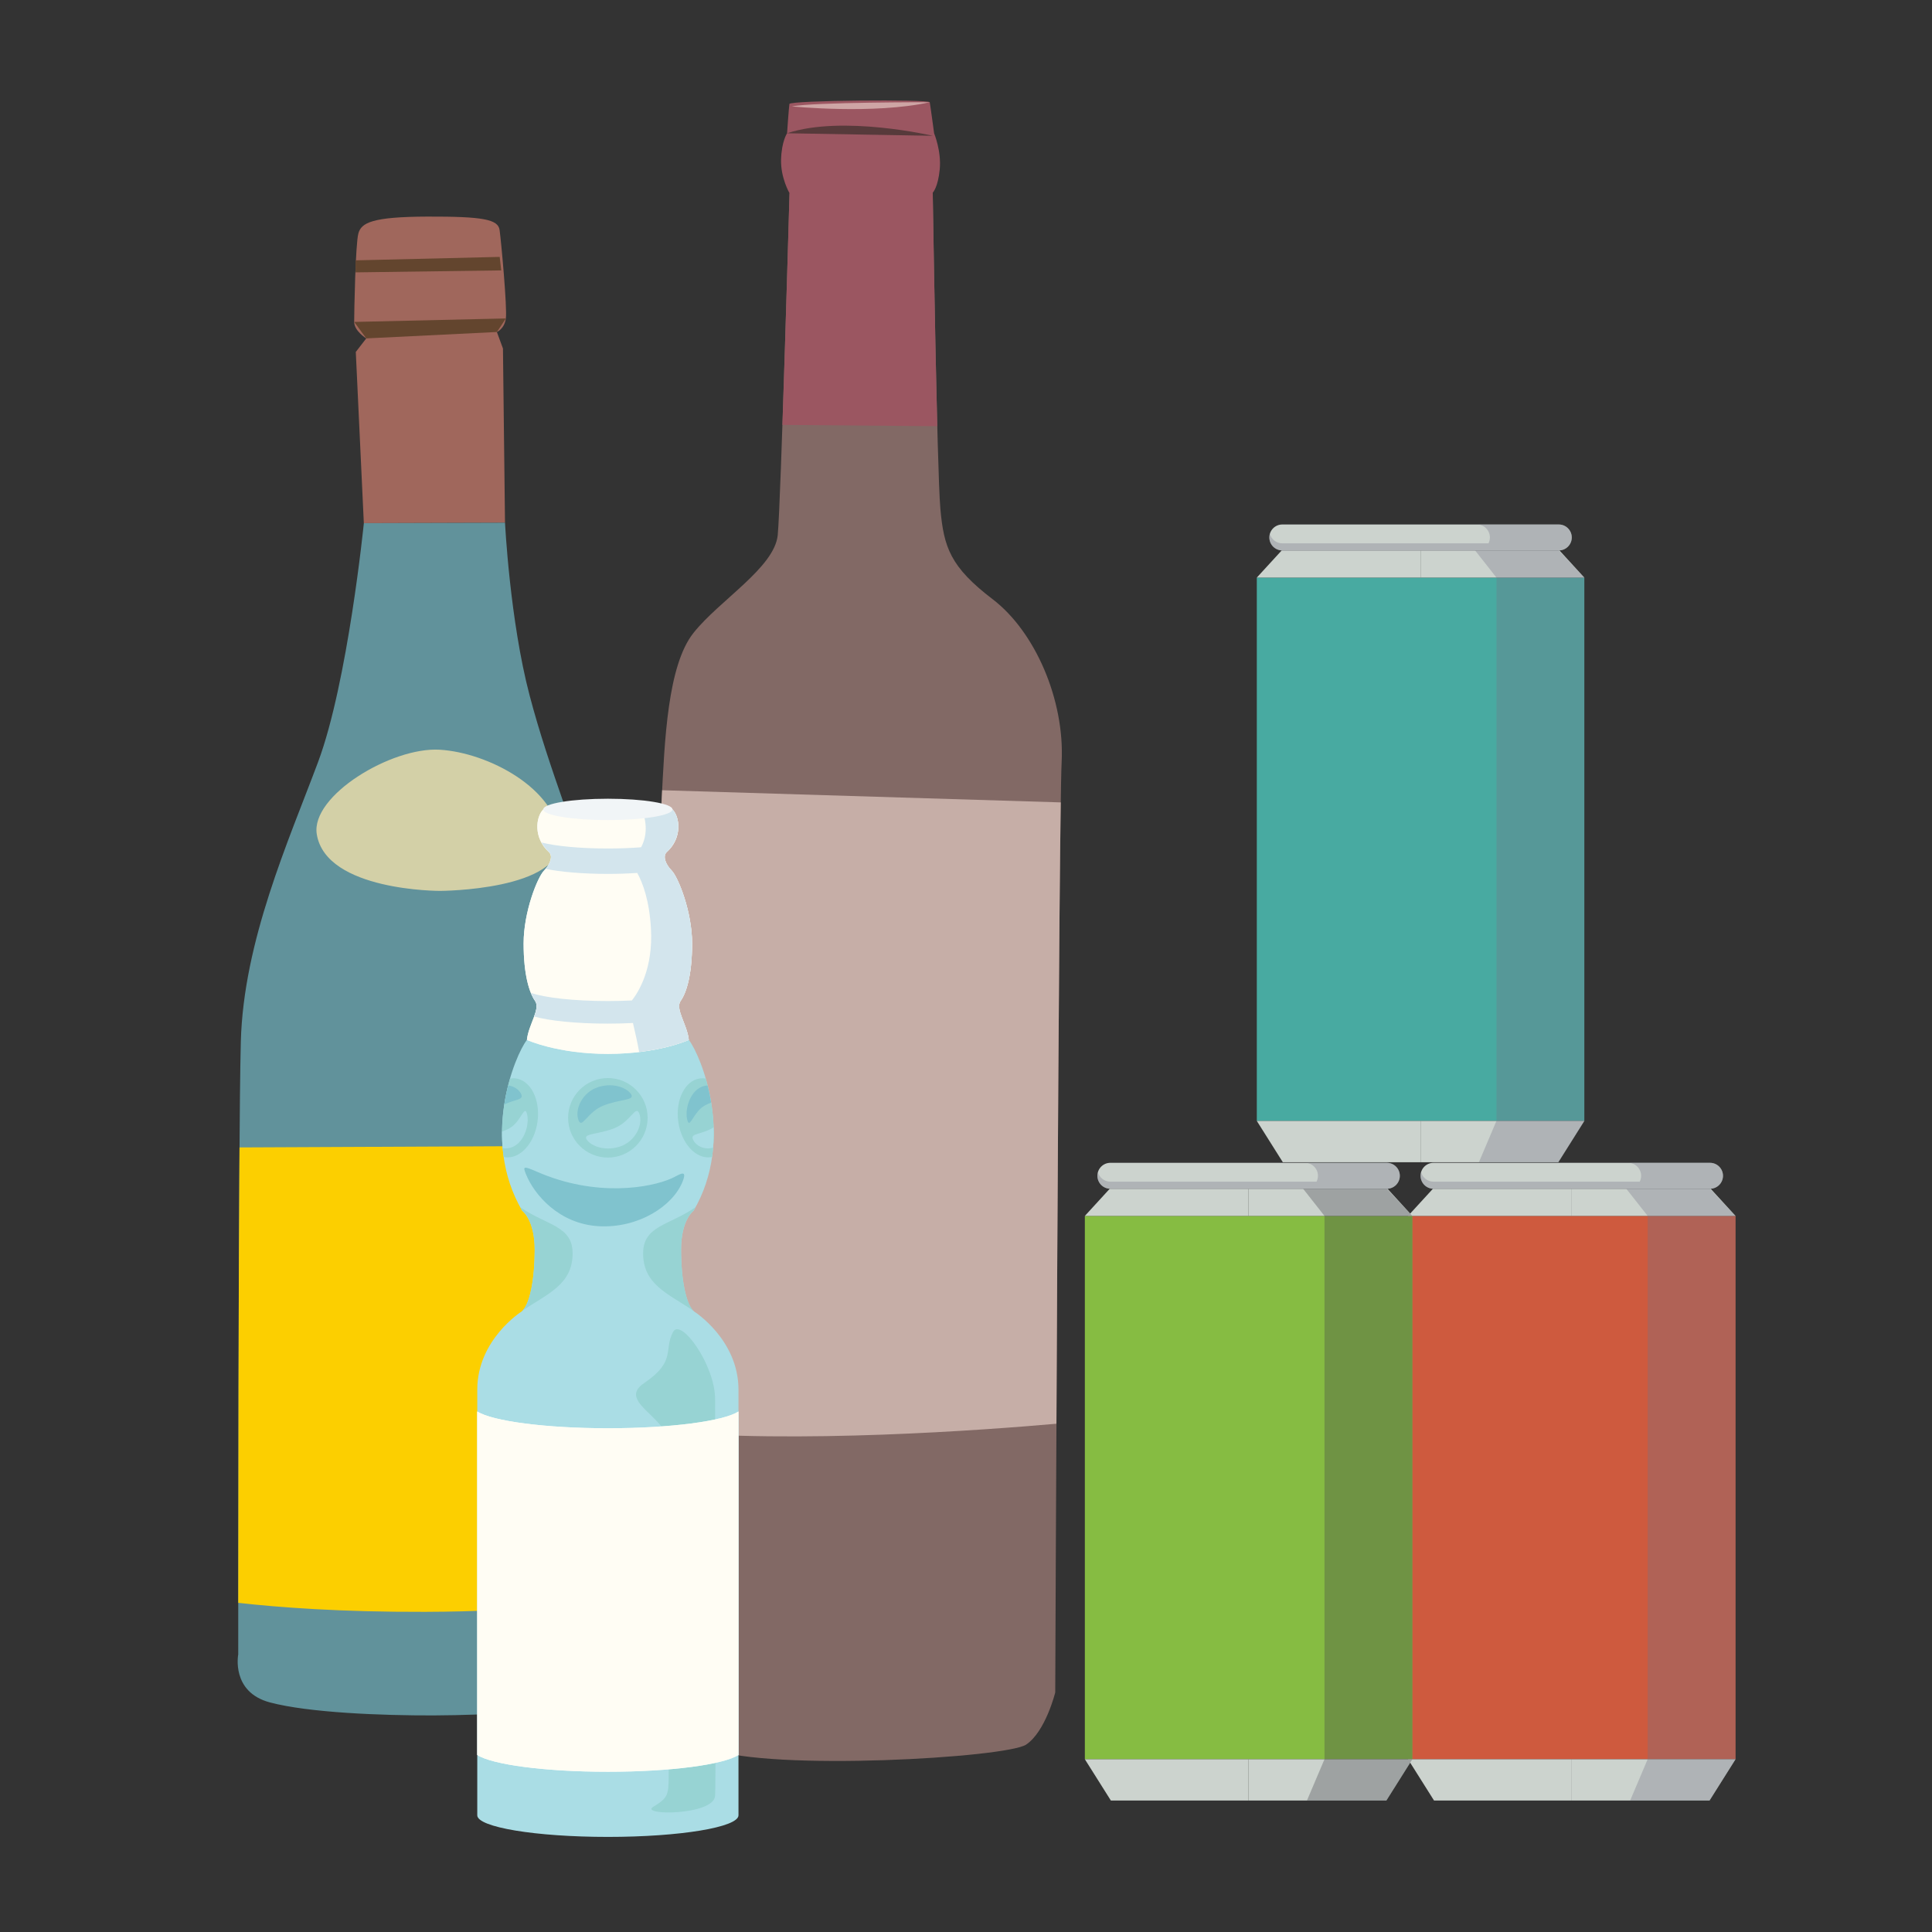 <?xml version="1.0" encoding="UTF-8"?><svg xmlns="http://www.w3.org/2000/svg" xmlns:xlink="http://www.w3.org/1999/xlink" viewBox="0 0 100 100"><rect x="0" y="0" width="100" height="100" fill="#333333" stroke="none"/><defs><style>.cls-1{fill:none;}.cls-2{fill:url(#linear-gradient);}.cls-3{fill:#fffdf4;}.cls-4{fill:#f1f5f7;}.cls-5{fill:#fccf00;}.cls-6{fill:#80c3ce;}.cls-7{fill:#826965;}.cls-8{fill:#97d3d3;}.cls-9{fill:#a0675c;}.cls-10{fill:#cea5a5;}.cls-11{fill:#aadde5;}.cls-12{fill:#ce5a3e;}.cls-13{fill:#ccd3ce;}.cls-14{fill:#d3d0a7;}.cls-15{fill:#c6aea7;}.cls-16{fill:#9b5661;}.cls-17{fill:#86bc42;}.cls-18{fill:#63452e;}.cls-19{fill:#573a3b;}.cls-20{fill:#61929b;}.cls-21{fill:#48aaa1;}.cls-22{fill:#d3e5ed;mix-blend-mode:multiply;}.cls-23{fill:#757386;}.cls-23,.cls-24{opacity:.33;}.cls-24{fill:#41424b;}.cls-25{isolation:isolate;}</style><linearGradient id="linear-gradient" x1="24.703" y1="82.382" x2="38.224" y2="82.382" gradientUnits="userSpaceOnUse"><stop offset="0" stop-color="#fff"/><stop offset="1" stop-color="#d7f5f9"/></linearGradient></defs><g class="cls-25"><g id="_レイヤー_2"><g id="_レイヤー_2-2"><path class="cls-9" d="m18.416,18.218l.416,8.861,7.307-.023-.106-9.017-.314-.854s.388-.157.464-.701c.076-.544-.246-4.042-.325-4.585-.079-.544-.857-.697-3.734-.688-2.876.009-3.419.322-3.573.866-.154.545-.22,4.121-.219,4.587.001.466.625.853.625.853l-.542.701Z"/><path class="cls-20" d="m18.833,27.078s-.829,8.243-2.371,12.368c-1.542,4.125-3.858,9.263-3.997,14.472-.139,5.209-.134,31.717-.134,31.717,0,0-.383,1.945,1.64,2.482,2.023.538,5.832.681,8.475.673,2.643-.008,8.395-.26,9.248-.806.853-.547,1.158-2.724,1.158-2.724l-.005-26.508s.139-5.364-1.432-10.49c-1.571-5.126-2.98-8.386-4.003-12.27-1.023-3.884-1.272-8.936-1.272-8.936l-7.307.023Z"/><path class="cls-5" d="m12.332,82.963c2.065.233,5.297.48,9.671.466,5.328-.017,8.96-.488,10.85-.816l-.005-23.315-20.451.093c-.052,7.158-.062,18.457-.065,23.572Z"/><path class="cls-14" d="m16.396,43.178c-.321-1.995,3.873-4.521,6.361-4.373,2.488.148,6.07,2.002,6.234,4.645.164,2.643-6.211,2.663-6.211,2.663,0,0-5.908.019-6.384-2.934Z"/><polygon class="cls-18" points="18.334 16.663 26.185 16.483 25.721 17.184 18.958 17.516 18.334 16.663"/><polygon class="cls-18" points="18.404 14.098 25.944 13.996 25.864 13.297 18.402 13.476 18.404 14.098"/><path class="cls-7" d="m40.866,10.003s-.448,16.002-.61,17.687c-.162,1.685-3.02,3.379-4.361,5.069-1.341,1.689-1.496,5.564-1.653,8.764-.157,3.201-.171,46.319-.171,46.319,0,0-.5,1.518,2.705,2.685,3.204,1.168,15.329.45,16.337-.227,1.008-.677,1.506-2.7,1.506-2.7,0,0,.175-44.971.332-48.172.157-3.201-1.372-6.732-3.567-8.409-2.196-1.676-2.536-2.686-2.712-4.706-.176-2.021-.396-16.336-.396-16.336l-7.411.027Z"/><path class="cls-16" d="m40.866,10.003l7.411-.027s.273-.264.364-1.212c.091-.948-.291-1.862-.291-1.862,0,0-.195-1.452-.227-1.61s-7.232-.1-7.263.089c-.031.19-.121,1.516-.121,1.516,0,0-.283.412-.311,1.359-.028.948.438,1.746.438,1.746Z"/><path class="cls-19" d="m40.739,6.898l7.548.131s-4.678-1.089-7.548-.131Z"/><path class="cls-10" d="m40.986,5.507s4.233.427,7.136-.215c0,0-5.969-.01-7.136.215Z"/><path class="cls-16" d="m48.276,9.787l-7.411.216s-.19,6.789-.367,11.989l8.015.067c-.127-4.908-.237-12.272-.237-12.272Z"/><path class="cls-15" d="m54.68,73.693c.055-11.379.139-26.485.224-32.161l-20.632-.63c-.01.209-.02.416-.03.62-.098,2.002-.14,19.628-.158,32.545,7.115.684,16.966-.054,20.596-.375Z"/><rect class="cls-12" x="72.879" y="62.936" width="16.952" height="28.122"/><polygon class="cls-13" points="72.879 91.058 74.226 93.196 81.356 93.196 81.356 91.058 72.879 91.058"/><polygon class="cls-13" points="89.832 91.058 88.485 93.196 81.356 93.196 81.356 91.058 89.832 91.058"/><polygon class="cls-13" points="72.879 62.936 74.167 61.531 81.356 61.531 81.356 62.936 72.879 62.936"/><polygon class="cls-13" points="89.832 62.936 88.544 61.531 81.356 61.531 81.356 62.936 89.832 62.936"/><path class="cls-13" d="m88.51,61.531h-14.31c-.371,0-.672-.301-.672-.672h0c0-.371.301-.672.672-.672h14.31c.371,0,.672.301.672.672h0c0,.371-.301.672-.672.672Z"/><path class="cls-23" d="m89.176,60.771s-.001-.01-.002-.014c-.004-.028-.01-.055-.018-.082h0c-.08-.282-.339-.488-.646-.488h-4.238c.371,0,.672.301.672.672,0,.11-.027.213-.073.304h-10.671c-.307,0-.566-.207-.646-.488-.017.059-.026.12-.026.184h0c0,.371.301.672.672.672h14.31c.371,0,.672-.301.672-.672h0c0-.03-.003-.059-.006-.088Z"/><polygon class="cls-23" points="88.51 61.531 84.177 61.531 85.283 62.936 85.283 91.058 84.375 93.196 88.485 93.196 89.832 91.058 89.832 62.936 88.51 61.531"/><rect class="cls-21" x="65.052" y="29.896" width="16.952" height="28.122"/><polygon class="cls-13" points="65.052 58.018 66.399 60.157 73.528 60.157 73.528 58.018 65.052 58.018"/><polygon class="cls-13" points="82.004 58.018 80.658 60.157 73.528 60.157 73.528 58.018 82.004 58.018"/><polygon class="cls-13" points="65.052 29.896 66.34 28.491 73.528 28.491 73.528 29.896 65.052 29.896"/><polygon class="cls-13" points="82.004 29.896 80.717 28.491 73.528 28.491 73.528 29.896 82.004 29.896"/><path class="cls-13" d="m80.683,28.491h-14.31c-.371,0-.672-.301-.672-.672h0c0-.371.301-.672.672-.672h14.31c.371,0,.672.301.672.672h0c0,.371-.301.672-.672.672Z"/><path class="cls-23" d="m81.349,27.731s-.001-.01-.002-.014c-.004-.028-.01-.055-.018-.082h0c-.08-.282-.339-.488-.646-.488h-4.238c.371,0,.672.301.672.672,0,.11-.027.213-.073.304h-10.671c-.307,0-.566-.207-.646-.488-.017.059-.026.12-.026.184h0c0,.371.301.672.672.672h14.31c.371,0,.672-.301.672-.672h0c0-.03-.003-.059-.006-.088Z"/><polygon class="cls-23" points="80.683 28.491 76.35 28.491 77.456 29.896 77.456 58.018 76.548 60.157 80.658 60.157 82.004 58.018 82.004 29.896 80.683 28.491"/><rect class="cls-17" x="56.152" y="62.936" width="16.952" height="28.122"/><polygon class="cls-13" points="56.152 91.058 57.499 93.196 64.628 93.196 64.628 91.058 56.152 91.058"/><polygon class="cls-13" points="73.104 91.058 71.758 93.196 64.628 93.196 64.628 91.058 73.104 91.058"/><polygon class="cls-13" points="56.152 62.936 57.439 61.531 64.628 61.531 64.628 62.936 56.152 62.936"/><polygon class="cls-13" points="73.104 62.936 71.817 61.531 64.628 61.531 64.628 62.936 73.104 62.936"/><path class="cls-13" d="m71.783,61.531h-14.31c-.371,0-.672-.301-.672-.672h0c0-.371.301-.672.672-.672h14.31c.371,0,.672.301.672.672h0c0,.371-.301.672-.672.672Z"/><path class="cls-23" d="m72.449,60.771s-.001-.01-.002-.014c-.004-.028-.01-.055-.018-.082h0c-.08-.282-.339-.488-.646-.488h-4.238c.371,0,.672.301.672.672,0,.11-.027.213-.073.304h-10.671c-.307,0-.566-.207-.646-.488-.017.059-.026.12-.026.184h0c0,.371.301.672.672.672h14.31c.371,0,.672-.301.672-.672h0c0-.03-.003-.059-.006-.088Z"/><polygon class="cls-24" points="71.783 61.531 67.45 61.531 68.555 62.936 68.555 91.058 67.647 93.196 71.758 93.196 73.104 91.058 73.104 62.936 71.783 61.531"/><path class="cls-11" d="m35.937,67.889c-.419-.305-.686-1.639-.686-3.202s.648-2.02.648-2.02c2.172-3.697.381-8.042-.246-8.842h-8.379c-.627.8-2.418,5.145-.246,8.842,0,0,.648.458.648,2.02s-.267,2.897-.686,3.202c0,0-2.287,1.448-2.287,4.04v22.03c0,.618,3.027,1.119,6.761,1.119s6.76-.501,6.76-1.119v-22.03c0-2.592-2.287-4.04-2.287-4.04Z"/><path class="cls-8" d="m34.841,68.937c-.507.94.188,1.508-1.509,2.657-1.353.917,1.051,1.688,1.28,3.003s0,16.179,0,17.265-.057,1.201-.8,1.658,3.144.457,3.202-.572,0-18.752,0-20.524-1.772-4.231-2.172-3.487Z"/><circle class="cls-8" cx="31.463" cy="57.858" r="2.058"/><path class="cls-8" d="m27.822,58.05c.154-1.126-.349-2.125-1.124-2.231-.1-.014-.199-.01-.297.006-.323,1.112-.543,2.549-.331,4.052.024.005.046.017.071.021.774.106,1.527-.72,1.682-1.847Z"/><path class="cls-8" d="m35.106,58.05c.154,1.126.907,1.953,1.681,1.847.025-.003.046-.015.071-.02.212-1.504-.008-2.94-.331-4.052-.098-.016-.197-.019-.297-.006-.774.106-1.277,1.105-1.123,2.231Z"/><path class="cls-8" d="m29.638,64.869c0-1.432-1.357-1.443-2.703-2.381.033.059.058.12.093.179,0,0,.648.458.648,2.02,0,1.509-.251,2.796-.645,3.157,1.336-.892,2.608-1.365,2.608-2.975Z"/><path class="cls-8" d="m33.288,64.869c0,1.61,1.27,2.083,2.607,2.975-.394-.363-.644-1.649-.644-3.157,0-1.563.648-2.02.648-2.02.035-.059.06-.119.093-.178-1.346.938-2.703.949-2.703,2.381Z"/><path class="cls-6" d="m27.219,60.762c.42,1.067,1.715,2.592,3.773,2.706s3.85-1.051,4.345-2.325c.267-.686-.213-.313-.572-.153-1.105.496-3.925.991-6.975-.343-.726-.318-.72-.263-.572.114Z"/><path class="cls-2" d="m31.464,73.926c-3.257,0-5.985-.369-6.761-.868v17.78c.776.499,3.504.868,6.761.868s5.983-.369,6.76-.868v-17.78c-.776.499-3.503.868-6.76.868Z"/><path class="cls-3" d="m31.464,73.926c-3.257,0-5.985-.369-6.761-.868v17.78c.776.499,3.504.868,6.761.868s5.983-.369,6.76-.868v-17.78c-.776.499-3.503.868-6.76.868Z"/><path class="cls-4" d="m35.23,51.805c.296-.419.592-1.334.592-2.973s-.72-3.43-1.058-3.773c-.339-.343-.466-.762-.255-.953.826-.743.677-1.829.297-2.211l-3.344.305-3.344-.305c-.381.381-.53,1.468.297,2.211.212.19.084.61-.254.953-.339.343-1.059,2.135-1.059,3.773s.297,2.554.593,2.973c.296.419-.339,1.22-.423,2.02,0,0,1.565.724,4.19.724s4.19-.724,4.19-.724c-.085-.8-.72-1.601-.423-2.02Z"/><path class="cls-3" d="m35.23,51.805c.296-.419.592-1.334.592-2.973s-.72-3.43-1.058-3.773c-.339-.343-.466-.762-.255-.953.826-.743.677-1.829.297-2.211l-3.344.305-3.344-.305c-.381.381-.53,1.468.297,2.211.212.19.084.61-.254.953-.339.343-1.059,2.135-1.059,3.773s.297,2.554.593,2.973c.296.419-.339,1.22-.423,2.02,0,0,1.565.724,4.19.724s4.19-.724,4.19-.724c-.085-.8-.72-1.601-.423-2.02Z"/><path class="cls-6" d="m29.95,57.996c-.23-.555.185-1.477,1.034-1.735.849-.258,1.55.111,1.698.406.147.295-.59.222-1.44.554-.85.332-1.108,1.218-1.293.775Z"/><path class="cls-11" d="m33.083,57.624c.23.555-.185,1.477-1.034,1.735-.849.258-1.55-.111-1.698-.406-.147-.295.59-.222,1.44-.554.85-.332,1.108-1.218,1.293-.775Z"/><path class="cls-6" d="m36.477,57.221c.114-.065.224-.111.33-.151-.051-.31-.113-.608-.184-.888-.104.008-.212.029-.325.079-.59.258-.878,1.181-.717,1.735.128.443.307-.443.897-.775Z"/><path class="cls-11" d="m35.858,58.953c.095.274.521.604,1.05.447.029-.357.037-.707.025-1.05-.025.017-.05.034-.077.049-.59.332-1.101.258-.999.554Z"/><path class="cls-6" d="m26.103,57.166c.54-.265.984-.222.888-.499-.071-.207-.334-.446-.687-.484-.079.309-.147.637-.201.983Z"/><path class="cls-11" d="m27.269,57.624c-.128-.443-.307.443-.897.775-.134.075-.263.128-.382.171-.003.283.006.57.032.861.16.025.339.011.53-.073.59-.258.878-1.18.717-1.735Z"/><path class="cls-22" d="m35.205,52.387c-.006-.021-.009-.04-.014-.06-.013-.054-.026-.107-.031-.157-.004-.033,0-.063,0-.094,0-.034-.004-.07.003-.102.011-.061.032-.118.068-.169.038-.053.075-.114.112-.184,0-.002.002-.005.004-.007.036-.068.071-.143.105-.228h0c.207-.512.372-1.331.372-2.555,0-1.639-.72-3.43-1.058-3.773-.029-.029-.054-.059-.079-.089h0c-.034-.04-.064-.08-.092-.12-.002-.002-.003-.003-.004-.005-.026-.038-.049-.076-.071-.114-.003-.005-.005-.011-.008-.016-.019-.034-.034-.069-.048-.102-.004-.01-.007-.02-.011-.029-.011-.029-.02-.059-.026-.087-.004-.014-.005-.028-.008-.042-.004-.024-.008-.048-.009-.071,0-.018,0-.035.003-.052,0-.018,0-.036.004-.053.004-.021.013-.04.02-.059.004-.011.007-.024.013-.035.016-.029.036-.055.061-.078.089-.08.163-.165.229-.252.062-.08.112-.161.156-.244,0-.001.002-.002.002-.003h0c.359-.666.212-1.409-.09-1.711l-1.535.14c.236.683.182,1.317-.091,1.819-.523.04-1.102.064-1.718.064-1.444,0-2.708-.124-3.434-.312.094.175.215.345.387.5.194.174.101.54-.175.864.747.159,1.911.262,3.222.262.539,0,1.051-.018,1.52-.05.291.528.628,1.434.709,2.886.116,2.051-.63,3.259-.986,3.715-.394.019-.811.03-1.243.03-1.773,0-3.297-.175-3.987-.426.071.174.146.312.221.418.139.197.07.481-.049.808.752.22,2.178.369,3.815.369.453,0,.887-.012,1.297-.033.106.448.229.994.323,1.503,1.633-.197,2.57-.627,2.57-.627-.045-.425-.243-.848-.376-1.216-.028-.077-.053-.151-.072-.222Z"/><path class="cls-4" d="m34.807,41.895c0,.306-1.497.553-3.344.553s-3.344-.248-3.344-.553,1.497-.553,3.344-.553,3.344.248,3.344.553Z"/><rect class="cls-1" width="100" height="100"/></g></g></g></svg>